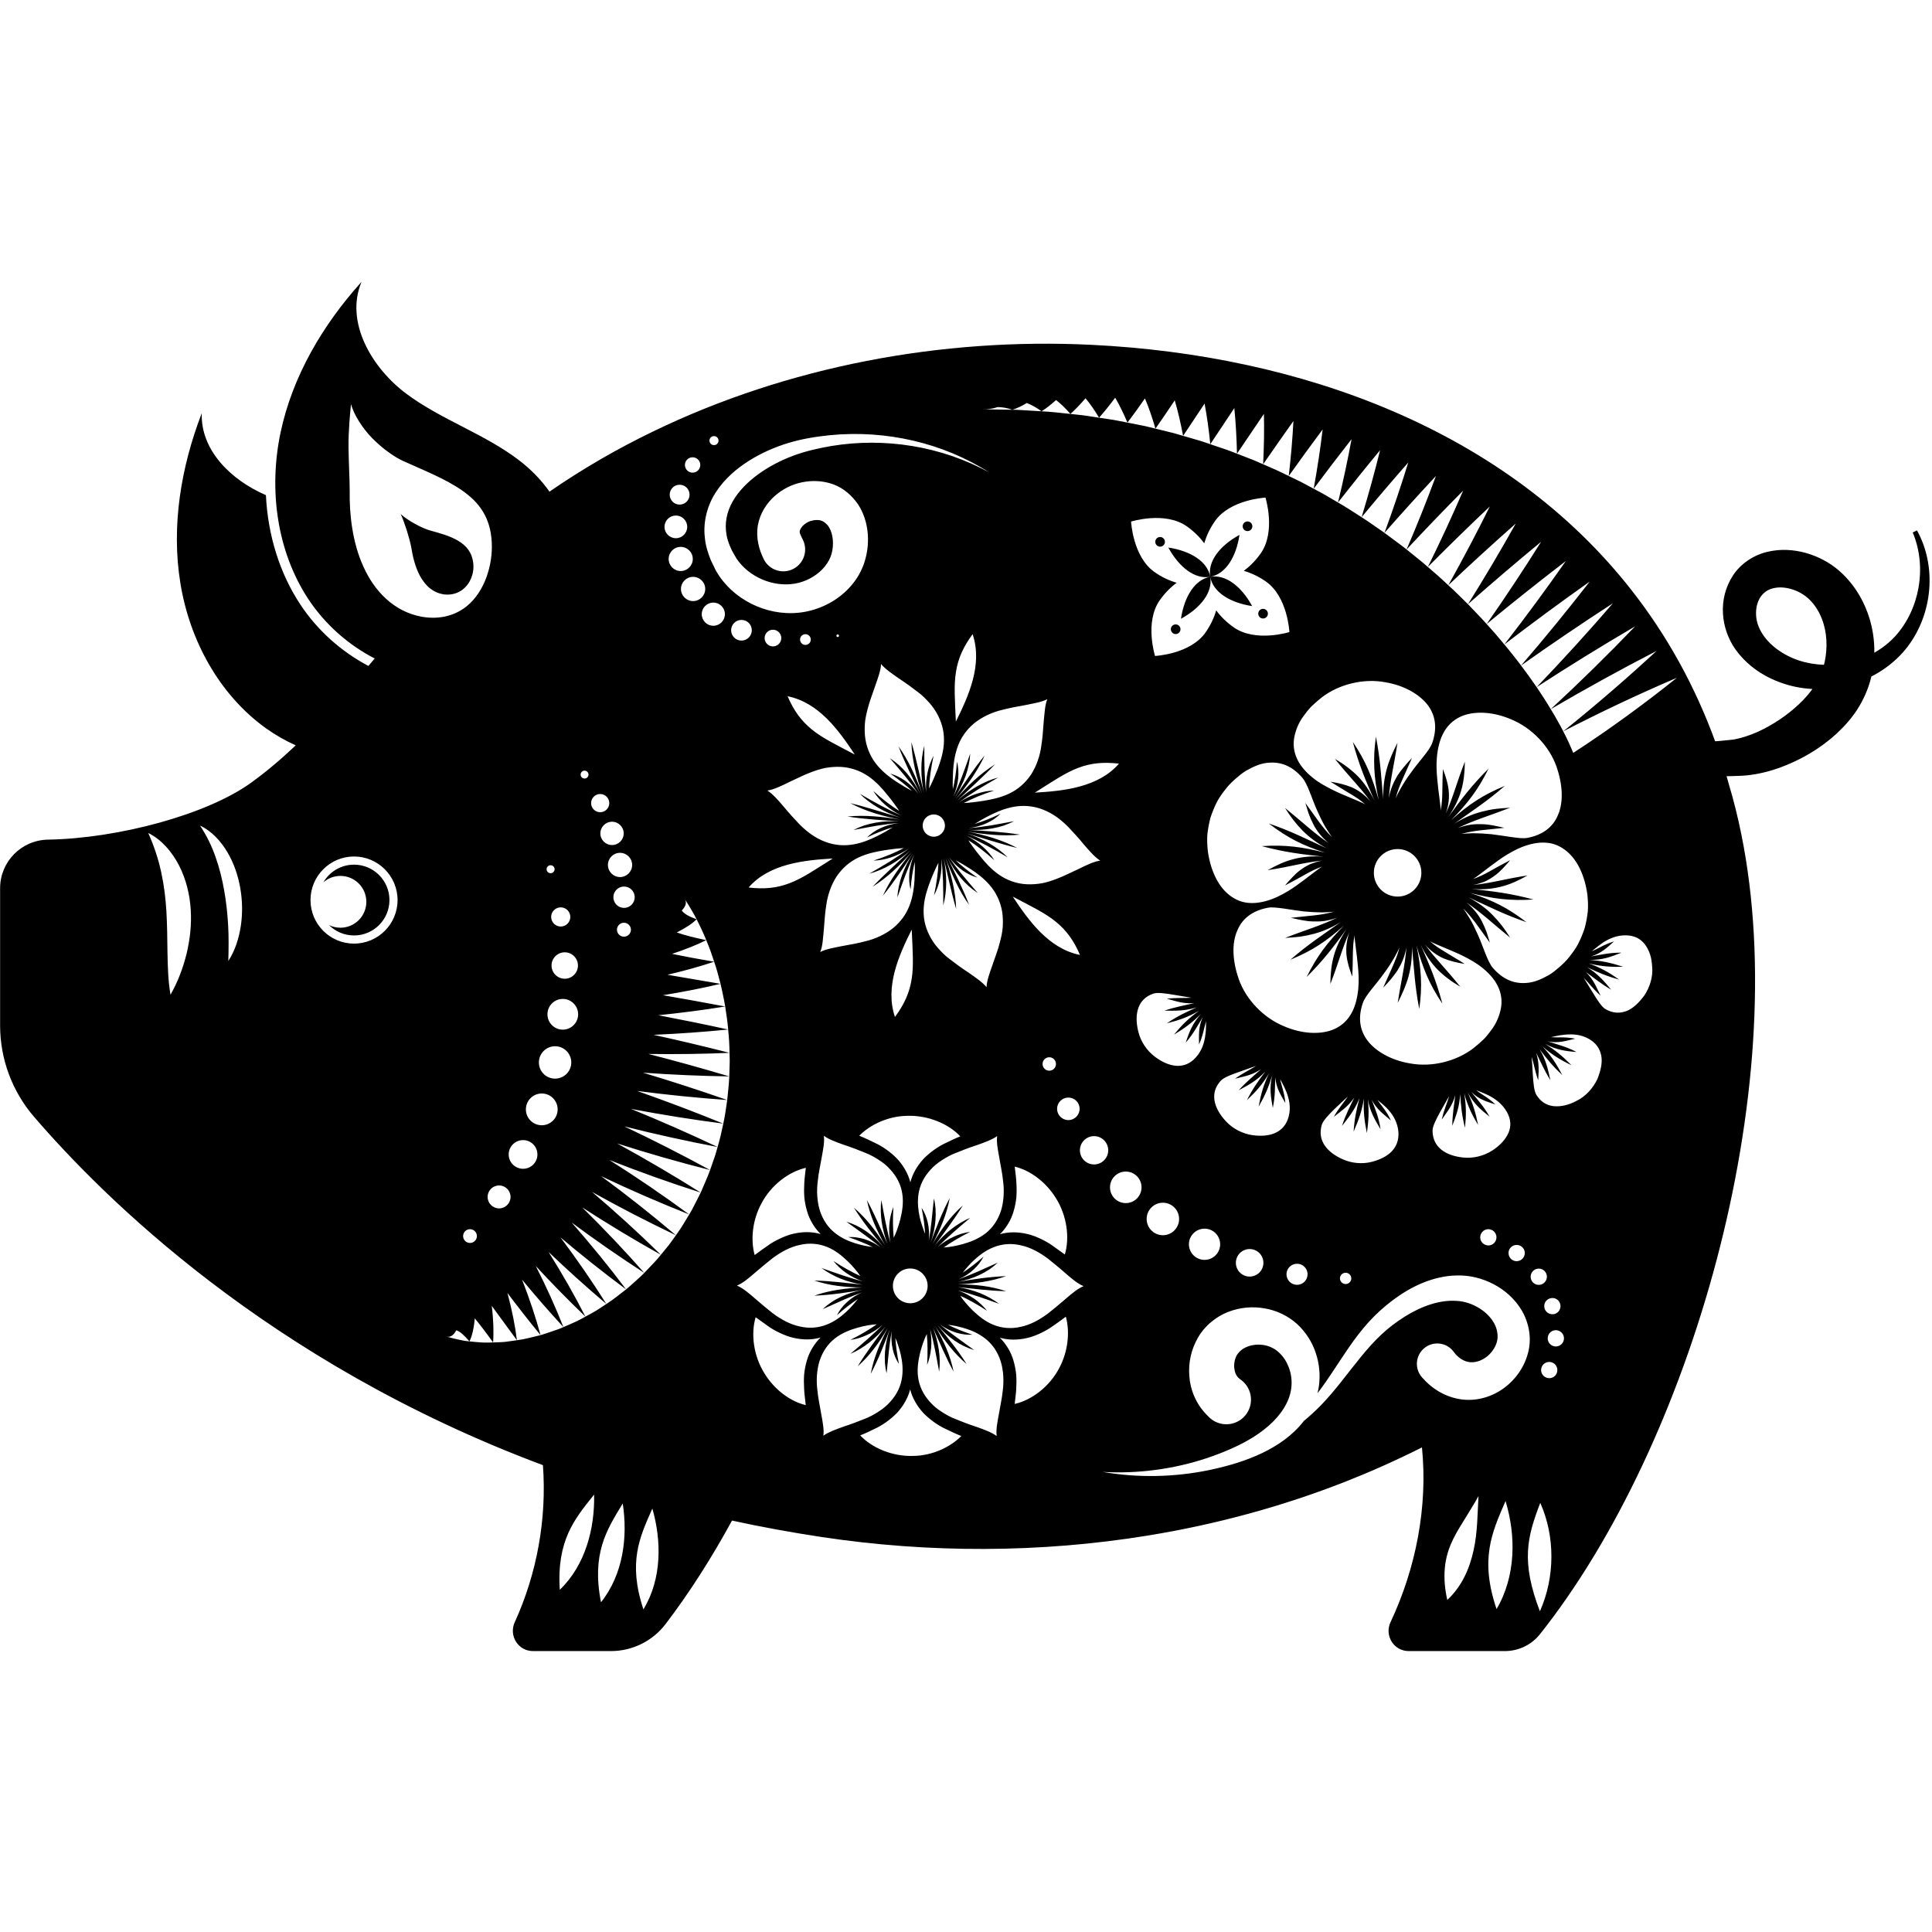 <?xml version="1.0" encoding="UTF-8" standalone="no"?>
<!DOCTYPE svg PUBLIC "-//W3C//DTD SVG 1.1//EN" "http://www.w3.org/Graphics/SVG/1.1/DTD/svg11.dtd">
<svg width="100%" height="100%" viewBox="0 0 300 300" version="1.1" xmlns="http://www.w3.org/2000/svg" xmlns:xlink="http://www.w3.org/1999/xlink" xml:space="preserve" xmlns:serif="http://www.serif.com/" style="fill-rule:evenodd;clip-rule:evenodd;stroke-linejoin:round;stroke-miterlimit:2;">
    <g>
        <g transform="matrix(0.575,0,0,0.575,-1197.75,-819.313)">
            <path d="M2529.63,1632.76C2524.18,1631.56 2535.88,1625.77 2545.88,1625.1C2547.13,1625.04 2548.39,1624.89 2549.64,1624.77C2550.24,1624.69 2550.95,1624.67 2551.47,1624.55C2551.99,1624.42 2552.5,1624.35 2553.02,1624.2C2555.11,1623.63 2557.22,1622.84 2559.24,1621.79C2563.28,1619.74 2567.08,1616.96 2570.09,1613.83C2573.16,1610.6 2574.95,1607.48 2575.8,1603.64C2576.61,1599.86 2576.47,1595.68 2575.06,1592.06C2574.37,1590.25 2573.37,1588.59 2572.08,1587.21C2570.94,1585.96 2569.33,1584.87 2567.59,1584.24C2565.85,1583.59 2563.99,1583.37 2562.44,1583.64C2560.88,1583.9 2559.67,1584.58 2558.76,1585.72C2557.85,1586.83 2557.29,1588.53 2557.26,1590.33C2557.24,1592.15 2557.69,1593.88 2558.7,1595.6C2560.67,1599.03 2564.56,1601.84 2568.84,1603.25C2577.47,1606.09 2588.31,1603.83 2594.84,1596.71C2601.34,1589.58 2603.56,1578.19 2599.58,1568.68L2600.72,1568.12C2606.01,1577.62 2605.12,1590.36 2598.21,1599.51C2591.17,1608.69 2578.53,1612.96 2566.9,1610.14C2561.11,1608.68 2555.5,1605.59 2551.64,1600.17C2547.83,1594.71 2546.83,1586.74 2551.04,1580.29C2553.13,1577.07 2556.68,1574.77 2560.27,1573.93C2563.87,1573.06 2567.42,1573.31 2570.7,1574.21C2573.97,1575.15 2577.06,1576.71 2579.76,1579.07C2582.3,1581.3 2584.38,1584.02 2585.9,1586.98C2588.95,1592.91 2589.93,1599.71 2588.69,1606.23C2588.11,1609.5 2586.87,1612.69 2585.15,1615.61C2583.42,1618.53 2581.26,1620.9 2579.01,1623.02C2574.44,1627.19 2569.22,1630.17 2563.59,1632.24C2560.77,1633.23 2557.81,1633.98 2554.7,1634.29C2553.94,1634.38 2553.13,1634.39 2552.35,1634.43L2550.24,1634.49C2548.87,1634.52 2547.5,1634.54 2546.12,1634.5C2540.62,1634.42 2535.09,1633.92 2529.63,1632.76Z" style="fill-rule:nonzero;"/>
        </g>
        <g transform="matrix(1.259,0,0,1.259,-38.777,-38.777)">
            <path d="M106.158,234.436L96.538,234.436C94.705,234.436 93.526,232.539 94.289,230.871C97.036,224.853 98.247,218.112 97.763,211.508C63.793,198.799 43.407,178.307 34.974,168.513C32.283,165.378 30.812,161.393 30.812,157.262L30.812,140.353C30.812,137.081 33.435,134.416 36.706,134.357C45.408,134.211 56.385,131.258 61.819,127.301C63.747,125.902 65.557,124.358 67.275,122.727C65.992,122.15 64.766,121.451 63.624,120.638C57.83,116.493 54.178,109.743 53.045,102.714C51.902,95.681 53.123,88.41 55.682,81.76C55.531,86.33 59.283,90.005 63.597,91.869C63.835,96.805 65.283,101.48 67.838,105.351C69.957,108.564 72.914,111.179 76.238,112.934L76.431,112.706L77.015,112.014C73.736,110.331 70.868,107.775 68.834,104.697C64.913,98.752 63.935,91.138 65.398,84.169C66.865,77.199 70.617,70.852 75.388,65.564C73.313,70.504 76.644,76.189 80.945,79.384C85.245,82.578 90.51,84.292 94.774,87.532C96.326,88.712 97.586,90.032 98.57,91.438C102.631,88.633 106.913,86.156 111.363,84.009C127.966,75.975 146.922,72.424 165.413,73.329C191.284,74.59 216.592,83.849 232.057,103.628C236.335,109.094 239.858,115.359 242.431,122.484C242.495,122.667 242.564,122.849 242.628,123.032C243.067,124.257 243.46,125.505 243.816,126.771C243.889,127.022 243.962,127.278 244.031,127.534C244.634,129.531 245.141,131.596 245.571,133.712C252.01,165.506 239.278,208.999 220.738,232.347C219.686,233.673 218.083,234.436 216.401,234.436L204.541,234.436C202.718,234.436 201.525,232.539 202.297,230.88C205.446,224.194 206.913,216.599 206.177,209.319C202.919,210.955 199.734,212.363 196.758,213.533C188.912,216.617 180.736,218.825 172.409,220.182C159.083,222.357 145.387,222.371 132.051,220.356C128.281,219.784 124.621,219.113 121.083,218.34C118.542,223.002 115.791,227.298 112.889,231.104C111.29,233.202 108.795,234.436 106.158,234.436ZM220.769,216.16C219.152,220.369 218.366,223.376 220.724,229.528C222.607,225.314 222.611,220.269 220.769,216.16ZM111.258,216.86C110.408,218.765 109.695,220.369 109.389,222.261C109.092,224.144 109.174,226.329 110.156,229.29C112.46,225.515 112.391,220.785 111.258,216.86ZM216.487,215.932C215.596,217.97 214.838,219.711 214.518,221.731C214.202,223.756 214.307,226.082 215.377,229.253C216.579,227.238 217.177,224.944 217.319,222.645C217.461,220.351 217.123,218.043 216.487,215.932ZM107.606,216.233C106.523,218.007 105.605,219.515 105.061,221.347C104.526,223.184 104.325,225.351 104.924,228.417C106.295,226.703 107.136,224.651 107.538,222.54C107.94,220.433 107.917,218.258 107.606,216.233ZM213.151,215.319C212.635,216.265 212.073,217.129 211.575,217.961C211.058,218.797 210.528,219.624 210.071,220.538C209.614,221.457 209.23,222.472 209.052,223.715C208.887,224.976 208.906,226.393 209.303,228.129C211.113,226.443 212.05,224.263 212.543,222.015C213.046,219.775 213.023,217.422 213.151,215.319ZM104.074,215.137C102.767,216.759 101.661,218.144 100.888,219.889C100.121,221.64 99.645,223.76 99.842,226.877C103.032,223.815 104.17,219.222 104.074,215.137ZM191.615,206.051C192.331,205.459 193.019,204.829 193.674,204.164C195.52,202.272 197.028,200.124 198.632,198.173C199.432,197.195 200.255,196.258 201.146,195.422C202.028,194.585 202.997,193.859 204.02,193.21C206.054,191.925 208.325,191.098 210.455,191.245C212.461,191.345 214.481,192.652 215.203,194.252C215.386,194.645 215.473,195.047 215.5,195.44C215.532,195.837 215.473,196.176 215.34,196.546C215.08,197.263 214.513,197.958 213.823,198.369C213.128,198.785 212.393,198.904 211.799,198.753C211.186,198.611 210.546,198.159 210.112,197.551C210.062,197.483 210.007,197.414 209.952,197.35C209.034,196.308 207.448,196.208 206.406,197.122C205.364,198.04 205.263,199.631 206.177,200.668L206.246,200.746C207.448,202.112 209.116,203.136 211.054,203.396C213.019,203.661 214.929,203.017 216.337,201.966C217.758,200.91 218.8,199.411 219.261,197.661C219.49,196.797 219.54,195.824 219.389,194.951C219.248,194.069 218.951,193.223 218.521,192.483C217.657,191.002 216.396,189.91 215.011,189.183C213.627,188.461 212.059,188.064 210.501,188.109C208.988,188.128 207.53,188.503 206.214,189.046C204.893,189.595 203.696,190.326 202.599,191.144C201.511,191.962 200.488,192.876 199.578,193.891C198.669,194.896 197.869,195.965 197.129,197.039C195.814,198.943 194.652,200.875 193.295,202.635C193.37,202.334 193.43,202.025 193.473,201.71C193.651,200.357 193.523,198.972 193.075,197.656C192.645,196.345 191.864,195.102 190.776,194.096C189.661,193.091 188.226,192.405 186.764,192.168C185.297,191.907 183.748,192.035 182.272,192.606C181.536,192.89 180.823,193.315 180.188,193.845C179.543,194.375 178.963,195.051 178.556,195.773C177.715,197.222 177.354,198.858 177.487,200.522C177.592,202.171 178.291,203.931 179.625,205.293L179.895,205.567C180.037,205.709 180.192,205.837 180.361,205.951C181.76,206.883 183.647,206.508 184.579,205.115C185.512,203.721 185.137,201.833 183.738,200.901C183.496,200.736 183.199,200.398 183.09,199.868C182.957,199.356 183.007,198.744 183.199,198.26C183.291,198.004 183.409,197.816 183.583,197.62C183.761,197.419 183.972,197.227 184.246,197.08C184.776,196.783 185.48,196.605 186.179,196.646C186.892,196.669 187.545,196.889 188.126,197.272C188.706,197.688 189.232,198.287 189.57,199.023C190.292,200.503 190.297,202.286 189.469,203.899C188.665,205.521 187.152,206.929 185.411,208.026C183.67,209.118 181.673,209.954 179.644,210.64C175.567,211.992 171.194,212.587 166.811,212.34C171.134,213.089 175.645,213.007 180.032,212.093C182.221,211.622 184.392,211.005 186.499,210C188.368,209.096 190.215,207.867 191.615,206.051ZM143.056,202.167C142.786,203.213 142.224,204.196 141.425,205.064C140.643,205.869 139.619,206.609 138.587,207.071C138.203,207.249 137.568,207.573 136.896,207.834C138.349,209.392 140.89,210.462 143.463,210.366C145.78,210.334 148.001,209.292 149.363,207.911C148.622,207.628 147.919,207.267 147.498,207.071C146.479,206.614 145.455,205.864 144.674,205.064C143.883,204.191 143.321,203.213 143.056,202.167ZM153.717,207.825C153.632,207.094 153.823,206.159 154.001,205.188C154.166,204.187 154.385,203.236 154.463,202.414C154.641,201.166 154.568,199.822 154.221,198.694C153.851,197.533 153.197,196.582 152.329,195.901C151.524,195.271 150.651,194.896 149.865,194.649C149.472,194.53 149.093,194.439 148.723,194.352C148.348,194.27 148.033,194.238 147.708,194.192C148.138,194.412 148.568,194.59 149.075,194.805C149.577,195.006 150.14,195.225 150.715,195.417C150.089,195.458 149.386,195.358 148.723,195.161C148.019,194.928 147.379,194.631 146.721,194.147C147.914,195.166 149.358,196.148 150.953,197.314C150.089,197.048 149.29,196.669 148.54,196.153C147.772,195.623 147.078,194.987 146.443,194.27C147.649,195.723 148.924,197.3 150.016,199.032C148.499,197.761 147.251,196.089 146.164,194.402C146.671,195.284 147.142,196.194 147.53,197.135L147.535,197.146C147.921,198.07 148.225,199.017 148.408,199.969C147.425,198.164 146.657,196.299 145.88,194.576C146.548,196.34 146.858,198.223 146.63,199.978C146.278,198.045 145.967,196.317 145.519,194.741C145.826,196.354 145.656,197.867 145.149,199.132C145.227,197.647 145.218,196.45 145.104,195.339C144.816,195.901 144.537,196.692 144.295,197.592C144.071,198.525 143.883,199.567 144.034,200.673C144.19,201.788 144.678,202.811 145.492,203.702C145.693,203.926 145.912,204.146 146.15,204.351C146.383,204.543 146.634,204.726 146.9,204.9C147.42,205.238 148.01,205.581 148.586,205.796C149.335,206.106 150.327,206.49 151.273,206.796C152.224,207.135 153.16,207.482 153.718,207.911L153.718,207.829L153.717,207.825ZM138.593,197.145C137.992,197.927 137.332,198.66 136.58,199.315C137.65,197.565 138.893,195.961 140.008,194.416C139.396,195.156 138.719,195.842 138.006,196.39C137.293,196.948 136.489,197.446 135.685,197.771C137.156,196.537 138.559,195.33 139.67,194.201C139.062,194.709 138.372,195.166 137.714,195.458C137.376,195.609 137.033,195.737 136.685,195.847C136.343,195.947 136.018,196.007 135.68,196.057C136.334,195.728 136.914,195.417 137.458,195.092C138.011,194.763 138.5,194.439 138.943,194.133C138.294,194.165 137.485,194.297 136.571,194.553C135.68,194.805 134.661,195.184 133.779,195.869C132.906,196.55 132.262,197.492 131.878,198.657C131.53,199.777 131.448,201.125 131.627,202.373C131.7,203.209 131.919,204.187 132.088,205.201C132.266,206.198 132.458,207.148 132.349,207.87C132.371,207.857 132.394,207.838 132.417,207.829L132.42,207.827C132.997,207.417 133.918,207.084 134.853,206.751C135.781,206.449 136.749,206.079 137.49,205.777C138.066,205.558 138.655,205.229 139.181,204.886C139.706,204.548 140.182,204.155 140.593,203.693C141.411,202.798 141.9,201.788 142.055,200.673C142.202,199.653 142.083,198.739 141.905,197.908C141.813,197.496 141.708,197.117 141.589,196.779C141.475,196.427 141.356,196.089 141.228,195.81C141.26,196.262 141.306,196.765 141.379,197.314C141.452,197.853 141.553,198.406 141.671,199.023C140.958,197.99 140.62,196.482 140.78,194.946C140.506,196.441 140.341,198.269 140.15,200.174C139.935,199.343 139.884,198.41 139.953,197.505C140.022,196.614 140.236,195.673 140.543,194.754C139.88,196.537 139.153,198.433 138.194,200.234C138.559,198.255 139.359,196.39 140.287,194.599C139.766,195.486 139.222,196.331 138.6,197.135L138.593,197.145ZM132.006,195.764C130.932,196.075 129.826,196.066 128.679,195.805C128.098,195.682 127.573,195.467 127.034,195.22C126.499,194.974 125.969,194.681 125.516,194.348C125.164,194.105 124.607,193.708 123.999,193.264C123.387,195.303 123.725,198.04 125.11,200.229C126.334,202.208 128.272,203.648 130.178,204.1C130.091,203.287 129.986,202.564 129.977,202.076C129.94,201.504 129.936,200.915 129.977,200.339C130.031,199.758 130.15,199.164 130.31,198.616C130.616,197.528 131.243,196.514 132.006,195.764ZM154.116,195.787C154.879,196.537 155.5,197.556 155.807,198.643C155.962,199.192 156.085,199.79 156.136,200.371C156.177,200.951 156.172,201.541 156.136,202.117C156.122,202.564 156.026,203.209 155.948,203.954C158.027,203.492 160.23,201.842 161.432,199.548C162.538,197.492 162.771,195.07 162.259,193.196C161.61,193.685 160.98,194.124 160.596,194.389C160.148,194.718 159.609,195.006 159.083,195.257C158.544,195.499 158.018,195.709 157.438,195.833C156.296,196.089 155.19,196.098 154.116,195.787ZM221.524,200.714C221.007,200.522 220.738,199.941 220.939,199.425C221.131,198.904 221.711,198.643 222.227,198.84C222.748,199.032 223.004,199.608 222.812,200.133L222.812,200.129C222.666,200.535 222.278,200.778 221.88,200.778C221.761,200.778 221.638,200.755 221.524,200.714ZM222.693,196.866C223.219,196.866 223.662,196.454 223.694,195.911C223.717,195.362 223.292,194.891 222.739,194.859C222.182,194.832 221.715,195.262 221.688,195.815C221.656,196.363 222.086,196.838 222.643,196.866L222.693,196.866ZM89.354,193.397C89.253,194.622 89.025,195.591 88.7,196.24C89.175,196.29 89.664,196.34 90.153,196.368C90.647,196.404 91.127,196.386 91.616,196.372C90.725,195.129 89.989,194.156 89.354,193.397ZM91.451,191.861C91.561,192.748 91.62,193.543 91.648,194.297C91.671,195.047 91.662,195.737 91.616,196.372C92.1,196.349 92.603,196.349 93.092,196.299C93.576,196.244 94.061,196.166 94.554,196.098L91.451,191.861ZM87.078,194.873C86.744,195.495 86.328,195.778 85.867,195.645C86.328,195.778 86.794,195.897 87.265,196.002L87.983,196.148C88.225,196.203 88.458,196.212 88.7,196.24C88.07,195.504 87.535,195.006 87.078,194.873ZM93.384,190.267C93.956,192.396 94.344,194.366 94.554,196.098C95.048,196.038 95.537,195.947 96.017,195.824C96.497,195.714 96.981,195.595 97.47,195.472C95.93,193.594 94.573,191.848 93.384,190.267ZM95.19,188.626C96.126,191.025 96.89,193.328 97.47,195.472C97.945,195.33 98.411,195.166 98.887,195.006C99.357,194.846 99.842,194.686 100.29,194.48C98.425,192.46 96.711,190.472 95.19,188.626ZM164.366,189.394C163.694,189.106 162.94,188.475 162.205,187.831C161.478,187.182 160.66,186.528 160.052,186.039C159.019,185.267 157.886,184.636 156.688,184.389C155.532,184.115 154.362,184.216 153.334,184.632C152.374,185.016 151.648,185.573 151.026,186.135C150.386,186.711 149.939,187.259 149.536,187.771C150.322,187.255 151.163,186.611 152.109,185.783C151.808,186.355 151.428,186.889 150.88,187.378C150.382,187.854 149.719,188.274 149.006,188.594C149.724,188.333 150.51,188.014 151.328,187.662C152.164,187.287 153.005,186.908 153.855,186.528C153.535,186.83 153.197,187.109 152.836,187.355C152.461,187.607 152.055,187.831 151.643,188.027C150.811,188.425 149.943,188.699 148.974,188.896C150.862,188.576 152.845,188.265 154.897,188.192C152.987,188.868 150.962,189.11 148.951,189.206C149.971,189.211 150.994,189.261 152.013,189.394L152.025,189.395C152.994,189.528 153.955,189.738 154.888,190.052C152.836,190.006 150.83,189.736 148.947,189.544C149.884,189.7 150.798,189.947 151.671,190.289C152.502,190.628 153.293,191.066 154.024,191.606C152.178,190.943 150.473,190.344 148.929,189.947C149.692,190.221 150.368,190.577 151.008,191.011C151.588,191.432 152.128,191.935 152.539,192.465C151.319,191.665 150.213,191.057 149.239,190.614C149.408,190.879 149.61,191.162 149.893,191.478C150.149,191.784 150.437,192.104 150.784,192.437C151.483,193.095 152.269,193.767 153.316,194.192C154.34,194.613 155.514,194.718 156.67,194.448C157.868,194.206 159.001,193.58 160.038,192.812C160.664,192.318 161.492,191.647 162.241,190.989C162.995,190.335 163.758,189.7 164.435,189.435C164.412,189.421 164.389,189.407 164.366,189.394ZM134.106,189.392C133.136,189.264 132.18,189.054 131.247,188.736C133.295,188.786 135.301,189.051 137.188,189.247C136.251,189.087 135.337,188.845 134.464,188.498C133.633,188.16 132.838,187.721 132.111,187.186C133.957,187.844 135.662,188.443 137.202,188.841C136.439,188.566 135.767,188.215 135.127,187.776C134.542,187.355 134.007,186.857 133.592,186.327C134.812,187.122 135.922,187.73 136.896,188.178C136.727,187.908 136.521,187.625 136.238,187.31C135.986,187.008 135.698,186.684 135.346,186.355C134.652,185.692 133.866,185.025 132.815,184.595C131.791,184.175 130.616,184.07 129.465,184.339C128.267,184.586 127.13,185.208 126.092,185.975C125.471,186.473 124.639,187.141 123.889,187.799C123.14,188.452 122.372,189.087 121.696,189.357C121.719,189.366 121.746,189.385 121.769,189.394L121.773,189.395C122.444,189.689 123.192,190.318 123.926,190.957C124.657,191.606 125.471,192.264 126.083,192.753C127.116,193.525 128.249,194.151 129.447,194.402C130.603,194.672 131.768,194.576 132.801,194.156C133.761,193.772 134.487,193.214 135.109,192.652C135.744,192.081 136.192,191.528 136.599,191.021C135.808,191.532 134.972,192.181 134.026,193.009C134.323,192.433 134.707,191.898 135.251,191.414C135.753,190.934 136.416,190.518 137.124,190.198C136.407,190.454 135.621,190.774 134.807,191.13C133.971,191.505 133.125,191.88 132.275,192.264C132.595,191.957 132.938,191.683 133.299,191.436C133.674,191.181 134.076,190.957 134.492,190.76C135.324,190.367 136.192,190.088 137.161,189.892C135.273,190.212 133.285,190.522 131.233,190.6C133.144,189.919 135.168,189.682 137.184,189.586C136.16,189.581 135.136,189.526 134.117,189.394L134.106,189.392ZM96.876,186.94C98.197,189.526 99.335,192.053 100.29,194.48C100.751,194.288 101.208,194.083 101.67,193.872C102.136,193.68 102.561,193.424 103.004,193.187C100.783,191.053 98.754,188.982 96.876,186.94ZM98.453,185.208C99.307,186.565 100.107,187.899 100.866,189.229C101.624,190.564 102.337,191.884 103.004,193.187C103.448,192.949 103.895,192.712 104.325,192.451C104.746,192.177 105.171,191.912 105.586,191.628C103.036,189.467 100.655,187.314 98.453,185.208ZM221.295,192.159C221.144,191.624 221.464,191.066 221.999,190.929C222.534,190.778 223.086,191.089 223.228,191.624C223.374,192.159 223.064,192.712 222.534,192.862C222.442,192.881 222.355,192.899 222.264,192.89C221.821,192.89 221.418,192.602 221.295,192.159ZM99.924,183.411C101.994,186.172 103.882,188.914 105.586,191.628C106.011,191.35 106.427,191.066 106.82,190.756L108.018,189.828C105.157,187.698 102.456,185.555 99.924,183.411ZM145.209,189.394C145.209,190.577 144.249,191.537 143.065,191.537C141.882,191.537 140.926,190.577 140.926,189.394C140.926,188.21 141.882,187.25 143.065,187.25C144.249,187.25 145.209,188.21 145.209,189.394ZM101.304,181.579C103.694,184.298 105.952,187.072 108.018,189.828C108.411,189.512 108.776,189.165 109.156,188.832C109.526,188.489 109.914,188.16 110.262,187.794C107.149,185.779 104.138,183.686 101.304,181.579ZM219.755,188.832C219.444,188.37 219.563,187.748 220.02,187.438C220.482,187.127 221.103,187.246 221.414,187.703C221.725,188.164 221.606,188.786 221.144,189.097C220.971,189.215 220.774,189.27 220.582,189.27C220.267,189.27 219.947,189.119 219.755,188.832ZM190.772,189.266C190.054,189.266 189.469,188.681 189.469,187.963C189.469,187.246 190.054,186.665 190.772,186.665C191.489,186.665 192.07,187.246 192.07,187.963C192.07,188.681 191.489,189.266 190.772,189.266ZM196.763,189.17C196.379,189.17 196.064,188.854 196.064,188.471C196.064,188.087 196.379,187.776 196.763,187.776C197.147,187.776 197.462,188.087 197.462,188.471C197.462,188.854 197.147,189.17 196.763,189.17ZM184.927,188.247C183.985,188.247 183.227,187.488 183.227,186.551C183.227,185.614 183.985,184.851 184.927,184.851C185.864,184.851 186.622,185.614 186.622,186.551C186.622,187.488 185.864,188.247 184.927,188.247ZM102.602,179.71C105.289,182.351 107.849,185.052 110.262,187.794L111.308,186.697C111.665,186.336 111.994,185.952 112.309,185.559C108.959,183.686 105.723,181.734 102.602,179.71ZM217.237,186.135C216.807,185.792 216.725,185.157 217.063,184.728C217.415,184.289 218.041,184.216 218.48,184.559C218.919,184.897 218.992,185.527 218.644,185.966C218.448,186.217 218.155,186.35 217.858,186.35C217.644,186.35 217.42,186.277 217.237,186.135ZM179.365,186.186C178.3,186.186 177.436,185.326 177.436,184.262C177.436,183.201 178.3,182.338 179.365,182.338C180.425,182.338 181.289,183.201 181.289,184.262C181.289,185.326 180.425,186.186 179.365,186.186ZM132.019,183.005C131.252,182.251 130.63,181.236 130.329,180.144C130.169,179.596 130.045,179.001 130,178.416C129.958,177.841 129.963,177.251 130,176.671C130.013,176.227 130.105,175.578 130.187,174.834C128.107,175.3 125.905,176.949 124.703,179.244C123.592,181.296 123.359,183.718 123.876,185.591C124.525,185.102 125.155,184.664 125.539,184.399C125.987,184.07 126.522,183.782 127.052,183.535C127.591,183.288 128.117,183.078 128.697,182.954C129.84,182.699 130.945,182.694 132.019,183.005ZM103.818,177.804C106.765,180.313 109.603,182.904 112.309,185.559L113.273,184.385C113.579,183.983 113.867,183.567 114.164,183.151C110.609,181.456 107.163,179.678 103.818,177.804ZM154.125,183.023C155.203,182.712 156.305,182.726 157.452,182.982C158.037,183.105 158.558,183.32 159.101,183.567C159.632,183.818 160.166,184.111 160.619,184.44C160.971,184.687 161.528,185.08 162.131,185.523C162.744,183.489 162.406,180.747 161.025,178.563C159.801,176.584 157.863,175.144 155.953,174.687C156.044,175.501 156.145,176.223 156.158,176.712C156.195,177.288 156.195,177.873 156.154,178.448C156.104,179.033 155.98,179.623 155.82,180.171C155.519,181.259 154.892,182.274 154.125,183.023ZM147.537,181.643C148.139,180.865 148.804,180.132 149.55,179.477C148.481,181.222 147.242,182.827 146.127,184.376C146.735,183.631 147.416,182.95 148.124,182.397C148.842,181.839 149.646,181.341 150.446,181.021C148.979,182.251 147.576,183.457 146.461,184.591C147.069,184.079 147.763,183.622 148.421,183.334C148.755,183.178 149.102,183.05 149.45,182.941C149.788,182.845 150.117,182.781 150.455,182.735C149.801,183.064 149.221,183.375 148.677,183.699C148.124,184.028 147.631,184.348 147.192,184.659C147.836,184.627 148.645,184.49 149.564,184.234C150.455,183.987 151.474,183.603 152.356,182.918C153.224,182.242 153.873,181.296 154.257,180.135C154.6,179.011 154.687,177.667 154.509,176.419C154.435,175.578 154.216,174.605 154.047,173.586C153.869,172.594 153.677,171.644 153.787,170.922C153.764,170.931 153.736,170.949 153.718,170.963L153.715,170.965C153.139,171.375 152.217,171.708 151.278,172.037C150.35,172.338 149.386,172.708 148.645,173.015C148.065,173.229 147.48,173.563 146.954,173.906C146.429,174.244 145.949,174.632 145.542,175.094C144.724,175.99 144.235,177 144.075,178.115C143.934,179.139 144.052,180.048 144.226,180.884C144.317,181.296 144.427,181.675 144.546,182.009C144.66,182.36 144.774,182.703 144.902,182.977C144.875,182.525 144.825,182.022 144.756,181.474C144.683,180.939 144.582,180.382 144.464,179.765C145.172,180.797 145.515,182.306 145.35,183.841C145.624,182.351 145.789,180.519 145.981,178.618C146.196,179.445 146.246,180.382 146.177,181.282C146.113,182.178 145.899,183.114 145.588,184.033C146.255,182.251 146.982,180.359 147.937,178.554C147.576,180.537 146.772,182.402 145.848,184.193C146.365,183.302 146.913,182.456 147.53,181.652L147.537,181.643ZM138.596,181.641C138.214,180.721 137.91,179.775 137.723,178.823C138.71,180.624 139.473,182.488 140.255,184.216C139.587,182.447 139.277,180.564 139.501,178.809C139.853,180.747 140.168,182.475 140.616,184.047C140.31,182.438 140.479,180.921 140.986,179.655C140.908,181.14 140.913,182.338 141.027,183.448C141.32,182.886 141.598,182.095 141.836,181.195C142.064,180.267 142.252,179.225 142.096,178.115C141.946,177 141.457,175.981 140.643,175.085C140.442,174.861 140.218,174.646 139.985,174.436C139.747,174.244 139.501,174.061 139.236,173.888C138.715,173.554 138.125,173.211 137.545,172.992C136.8,172.681 135.808,172.302 134.862,171.991C133.912,171.653 132.975,171.31 132.413,170.88C132.417,170.903 132.417,170.935 132.417,170.963L132.418,170.967C132.503,171.693 132.312,172.633 132.134,173.604C131.965,174.6 131.745,175.551 131.672,176.374C131.494,177.626 131.567,178.965 131.914,180.094C132.285,181.254 132.933,182.205 133.802,182.886C134.611,183.521 135.484,183.891 136.27,184.138C136.663,184.262 137.037,184.353 137.412,184.435C137.787,184.522 138.098,184.549 138.427,184.595C137.997,184.376 137.568,184.198 137.056,183.987C136.557,183.782 135.991,183.562 135.42,183.375C136.046,183.334 136.745,183.43 137.412,183.626C138.111,183.859 138.756,184.156 139.414,184.641C138.221,183.622 136.777,182.639 135.182,181.474C136.046,181.743 136.841,182.118 137.595,182.635C138.363,183.165 139.057,183.8 139.693,184.517C138.486,183.069 137.211,181.492 136.119,179.755C137.631,181.026 138.884,182.699 139.971,184.389C139.459,183.503 138.993,182.593 138.6,181.652L138.596,181.641ZM214.029,184.348C213.508,184.166 213.233,183.585 213.421,183.069C213.604,182.548 214.184,182.274 214.7,182.461C215.221,182.644 215.496,183.224 215.308,183.741C215.162,184.156 214.774,184.408 214.362,184.408C214.248,184.408 214.138,184.385 214.029,184.348ZM88.769,184.102C88.298,184.102 87.919,183.718 87.919,183.252C87.919,182.785 88.298,182.402 88.769,182.402C89.235,182.402 89.619,182.785 89.619,183.252C89.619,183.718 89.235,184.102 88.769,184.102ZM104.933,175.857C108.132,178.206 111.189,180.628 114.164,183.151C114.452,182.735 114.758,182.328 115.014,181.89L115.805,180.587C112.094,179.116 108.466,177.534 104.933,175.857ZM174.224,183.146C173.118,183.146 172.222,182.246 172.222,181.14C172.222,180.034 173.118,179.139 174.224,179.139C175.33,179.139 176.225,180.034 176.225,181.14C176.225,182.246 175.33,183.146 174.224,183.146ZM105.957,173.869C109.32,175.994 112.624,178.247 115.805,180.587C116.075,180.158 116.303,179.701 116.536,179.248L117.226,177.886C113.41,176.671 109.645,175.327 105.957,173.869ZM92.356,179.838C91.575,179.838 90.94,179.203 90.94,178.421C90.94,177.64 91.575,177.009 92.356,177.009C93.138,177.009 93.768,177.64 93.768,178.421C93.768,179.203 93.138,179.838 92.356,179.838ZM169.649,179.184C168.571,179.184 167.702,178.316 167.702,177.242C167.702,176.168 168.571,175.295 169.649,175.295C170.723,175.295 171.591,176.168 171.591,177.242C171.591,178.316 170.723,179.184 169.649,179.184ZM106.912,171.826C110.389,173.732 113.835,175.752 117.226,177.886L117.82,176.502C118.017,176.04 118.218,175.583 118.378,175.108C114.544,174.139 110.705,173.042 106.912,171.826ZM143.079,176.62C143.349,175.578 143.911,174.591 144.706,173.723C145.492,172.923 146.516,172.183 147.548,171.721C147.932,171.543 148.563,171.214 149.239,170.954C147.782,169.395 145.241,168.33 142.672,168.422C140.355,168.454 138.134,169.496 136.772,170.876C137.508,171.164 138.212,171.52 138.632,171.721C139.656,172.178 140.68,172.923 141.457,173.723C142.252,174.596 142.809,175.574 143.079,176.62ZM107.803,169.724C111.345,171.401 114.873,173.197 118.378,175.108L118.871,173.696C119.045,173.225 119.164,172.745 119.306,172.265C115.467,171.534 111.646,170.698 107.803,169.724ZM95.313,174.952C94.335,174.952 93.54,174.162 93.54,173.184C93.54,172.206 94.335,171.415 95.313,171.415C96.291,171.415 97.082,172.206 97.082,173.184C97.082,174.162 96.291,174.952 95.313,174.952ZM165.737,174.418C164.773,174.418 163.991,173.636 163.991,172.672C163.991,171.708 164.773,170.926 165.737,170.926C166.701,170.926 167.483,171.708 167.483,172.672C167.483,173.636 166.701,174.418 165.737,174.418ZM202.348,168.998C201.479,168.239 200.629,167.668 199.98,166.448C200.433,167.654 200.849,168.577 201.073,170.081C200.332,168.851 199.766,167.878 199.505,166.365C199.656,167.855 199.61,168.966 199.386,170.547C199.071,169.007 198.938,167.869 199.016,166.292C198.765,167.851 198.376,168.934 197.746,170.373C197.855,168.774 198.093,167.691 198.472,166.242C197.896,167.668 197.197,168.536 196.32,169.665C196.786,168.216 197.27,167.357 197.828,166.173C197.037,167.32 196.201,167.828 195.301,168.554C195.945,167.403 196.484,166.877 197.037,166.041C196.781,166.278 196.078,166.914 195.374,167.599C194.67,168.294 193.962,169.025 193.815,169.555C193.262,171.488 194.473,172.928 196.439,173.796C197.522,174.271 198.797,174.395 199.939,174.107C201.996,173.595 203.403,172.434 203.275,170.433C203.106,168.065 200.999,166.781 200.675,166.443C201.223,167.252 201.804,167.8 202.348,168.998ZM215.24,167.019C214.193,166.671 213.243,166.434 212.274,165.483C213.064,166.48 213.759,167.197 214.518,168.518C213.389,167.64 212.553,166.909 211.835,165.552C212.447,166.914 212.786,167.974 213.101,169.541C212.288,168.198 211.812,167.156 211.383,165.639C211.652,167.192 211.643,168.335 211.483,169.902C211.095,168.349 210.99,167.243 210.889,165.748C210.811,167.279 210.423,168.317 209.916,169.656C209.938,168.138 210.14,167.16 210.29,165.876C209.916,167.202 209.276,167.928 208.622,168.883C208.91,167.59 209.267,166.937 209.532,165.981C209.358,166.288 208.892,167.115 208.421,167.947C207.95,168.81 207.471,169.715 207.484,170.264C207.503,172.27 209.043,173.325 211.25,173.563C212.47,173.696 213.805,173.38 214.856,172.695C215.802,172.092 216.519,171.301 216.858,170.497C217.196,169.688 217.15,168.851 216.666,167.969C216.085,166.923 215.189,166.315 214.449,165.927C213.713,165.556 213.064,165.355 212.863,165.259C213.617,165.849 214.294,166.132 215.24,167.019ZM108.626,167.567C112.19,169.02 115.741,170.579 119.306,172.265C119.434,171.79 119.584,171.315 119.69,170.83L120.009,169.382C116.239,168.893 112.437,168.289 108.626,167.567ZM189.328,166.841C188.775,165.844 188.199,165.035 188.085,163.674C188.03,164.962 188.094,165.945 187.783,167.444C187.513,166.036 187.358,164.93 187.701,163.44C187.271,164.866 186.832,165.89 186.042,167.279C186.307,165.739 186.631,164.629 187.303,163.207C186.49,164.551 185.731,165.415 184.584,166.493C185.311,165.063 185.955,164.167 186.855,162.965C185.8,164.076 184.84,164.597 183.569,165.273C184.584,164.158 185.388,163.536 186.334,162.668C185.187,163.436 184.246,163.55 183.126,163.843C184.2,163.066 184.895,162.801 185.708,162.266C185.379,162.385 184.493,162.696 183.606,163.011C182.697,163.331 181.723,163.687 181.358,164.099C180.005,165.566 180.453,167.426 181.993,169.089C182.847,170.017 184.063,170.634 185.288,170.807C187.504,171.118 189.255,170.433 189.744,168.49C190.045,167.33 189.776,166.306 189.469,165.492C189.149,164.697 188.784,164.103 188.688,163.897C188.88,164.843 189.218,165.534 189.328,166.841ZM97.621,169.583C96.538,169.583 95.66,168.705 95.66,167.627C95.66,166.544 96.538,165.666 97.621,165.666C98.704,165.666 99.577,166.544 99.577,167.627C99.577,168.705 98.704,169.583 97.621,169.583ZM109.384,165.355C112.898,166.589 116.454,167.928 120.009,169.382C120.229,168.417 120.343,167.439 120.494,166.47C116.842,166.214 113.136,165.84 109.384,165.355ZM162.566,168.947C161.798,168.947 161.176,168.326 161.176,167.558C161.176,166.79 161.798,166.169 162.566,166.169C163.333,166.169 163.955,166.79 163.955,167.558C163.955,168.326 163.333,168.947 162.566,168.947ZM225.088,158.907C223.955,159.154 223.05,159.51 221.706,159.241C222.94,159.656 223.882,159.839 225.239,160.548C223.831,160.438 222.721,160.283 221.368,159.538C222.629,160.342 223.498,161.041 224.617,162.179C223.192,161.494 222.227,160.89 221.039,159.858C222.113,161.005 222.753,161.987 223.47,163.376C222.291,162.284 221.606,161.425 220.701,160.232C221.473,161.548 221.702,162.6 222.017,164.021C221.208,162.723 220.843,161.795 220.262,160.648C220.673,161.941 220.573,162.924 220.514,164.044C220.075,162.81 220.02,162.088 219.7,161.133C219.718,161.306 219.741,161.626 219.773,162.019C219.796,162.417 219.824,162.887 219.851,163.354C219.915,164.318 219.997,165.364 220.285,165.826C220.82,166.685 221.528,167.128 222.392,167.224C223.251,167.325 224.279,167.101 225.257,166.566C226.4,166.018 227.291,164.981 227.821,163.87C228.232,162.824 228.456,161.855 228.292,161C228.127,160.136 227.647,159.442 226.775,158.939C225.728,158.34 224.686,158.336 223.822,158.409C222.949,158.482 222.305,158.692 222.081,158.724C223.023,158.784 223.79,158.66 225.088,158.907ZM110.097,163.098C113.493,164.117 116.97,165.241 120.494,166.47C120.549,165.986 120.594,165.502 120.64,165.013C120.681,164.528 120.732,164.044 120.745,163.559C117.299,163.509 113.721,163.358 110.097,163.098ZM99.262,163.833C98.155,163.833 97.264,162.942 97.264,161.836C97.264,160.735 98.155,159.839 99.262,159.839C100.363,159.839 101.259,160.735 101.259,161.836C101.259,162.942 100.363,163.833 99.262,163.833ZM110.769,160.79C113.995,161.617 117.327,162.536 120.745,163.559L120.791,162.101C120.814,161.622 120.786,161.137 120.777,160.653C117.555,160.79 114.228,160.84 110.769,160.79ZM160.212,162.855C159.755,162.855 159.385,162.485 159.385,162.024C159.385,161.567 159.755,161.197 160.212,161.197C160.669,161.197 161.039,161.567 161.039,162.024C161.039,162.485 160.669,162.855 160.212,162.855ZM178.684,159.615C178.68,158.482 178.579,157.499 179.141,156.256C178.474,157.344 178.026,158.249 177.043,159.396C177.482,158.043 177.903,156.992 178.917,155.868C177.852,156.901 176.966,157.582 175.599,158.409C176.586,157.189 177.414,156.38 178.689,155.466C177.322,156.243 176.244,156.627 174.708,157.01C176.038,156.119 177.039,155.649 178.414,155.041C176.943,155.493 175.855,155.47 174.416,155.447C175.846,154.968 176.847,154.817 178.099,154.52C176.719,154.629 175.842,154.273 174.717,153.98C176.038,153.821 176.769,153.93 177.747,153.857C177.4,153.802 176.472,153.642 175.54,153.487C174.589,153.327 173.566,153.172 173.049,153.35C171.153,153.985 170.65,155.831 171.189,158.02C171.477,159.231 172.231,160.374 173.223,161.119C175.019,162.476 176.897,162.737 178.245,161.265C179.063,160.388 179.342,159.35 179.456,158.509C179.589,157.646 179.525,156.974 179.557,156.745C179.274,157.646 179.21,158.427 178.684,159.615ZM211.451,149.685C210.528,149.548 209.664,149.333 208.869,149.013C208.472,148.848 208.06,148.602 207.676,148.327C207.283,148.044 206.913,147.72 206.534,147.253C207.196,148.209 207.836,148.912 208.554,149.735C209.267,150.548 210.039,151.417 210.903,152.495C209.797,151.855 208.864,151.147 208.092,150.37C207.297,149.548 206.625,148.583 206.022,147.336C207.114,149.835 207.937,151.732 208.695,154.588C207.091,152.203 206.292,150.224 205.506,147.423C205.807,148.848 205.985,150.078 206.045,151.321C206.077,151.942 206.077,152.568 206.045,153.222C206.013,153.862 205.949,154.524 205.844,155.242C205.282,152.335 205.208,150.274 204.943,147.56C204.976,148.926 204.825,150.073 204.532,151.193C204.231,152.29 203.787,153.3 203.189,154.488C203.618,151.686 204.075,149.982 204.258,147.651C204.048,148.844 203.655,149.671 203.166,150.48C202.919,150.85 202.649,151.197 202.357,151.554C202.06,151.915 201.74,152.267 201.397,152.609C201.84,151.618 202.22,150.763 202.594,149.927C202.919,149.168 203.193,148.515 203.408,147.651C203.349,147.779 203.262,147.962 203.157,148.186C203.051,148.396 202.914,148.647 202.75,148.931C202.43,149.497 201.991,150.197 201.498,150.845C200.52,152.235 199.231,153.514 198.893,154.483C198.289,156.234 198.449,157.815 199.482,159.167C200.497,160.475 202.375,161.576 204.733,161.96C207.356,162.449 210.396,161.718 212.516,160.086C212.991,159.716 213.425,159.337 213.818,158.953C214.202,158.551 214.531,158.126 214.824,157.714C215.413,156.905 215.752,156.01 215.907,155.196C216.071,154.392 215.989,153.583 215.711,152.838C215.436,152.093 214.956,151.412 214.294,150.759C213.508,149.986 212.658,149.447 211.872,149.027C211.067,148.592 210.3,148.25 209.664,147.989C208.348,147.423 207.471,147.093 207.164,146.888C207.768,147.436 208.348,147.788 209.02,148.199C209.386,148.419 209.751,148.643 210.126,148.871C210.519,149.1 210.953,149.369 211.451,149.685ZM111.404,158.432C114.407,159.085 117.537,159.826 120.777,160.653C120.768,159.688 120.704,158.729 120.608,157.774C117.683,158.071 114.603,158.29 111.404,158.432ZM197.581,151.243C196.918,149.502 196.494,147.916 197.225,145.773C196.32,147.784 195.886,149.584 194.88,152.162C194.908,149.58 195.337,147.678 196.909,145.348C195.282,147.56 194.048,149.219 191.955,151.298C193.253,148.684 194.51,147.057 196.553,144.955C194.4,146.892 192.668,148.039 189.954,149.168C192.184,147.226 193.93,146.125 196.174,144.516C194.972,145.256 193.916,145.69 192.824,145.983C192.275,146.129 191.704,146.243 191.124,146.326C190.552,146.399 189.954,146.445 189.3,146.472C190.612,145.969 191.695,145.594 192.705,145.229C193.719,144.859 194.707,144.475 195.744,143.977C195.186,144.178 194.661,144.306 194.158,144.388C193.678,144.452 193.217,144.466 192.76,144.447C191.818,144.425 191.014,144.219 190.013,144C191.092,143.885 192.019,143.789 192.929,143.693C193.738,143.602 194.501,143.474 195.319,143.245C195.049,143.273 194.542,143.319 193.866,143.332C193.235,143.328 192.44,143.291 191.585,143.209C190.767,143.113 189.908,142.967 189.113,142.852C188.309,142.747 187.65,142.661 187.148,142.761C185.324,143.113 184.017,144.041 183.387,145.604C182.706,147.162 182.797,149.292 183.583,151.568C184.483,154.099 186.64,156.325 189.108,157.349C191.302,158.308 193.468,158.409 195.027,157.86C196.626,157.275 197.618,156.042 198.07,154.246C198.605,152.089 198.299,150.256 198.162,148.835C198.066,148.163 198.006,147.537 197.947,147.084C197.919,146.87 197.896,146.678 197.874,146.518C197.865,146.353 197.865,146.221 197.869,146.134C197.563,147.692 197.705,148.899 197.581,151.243ZM100.212,157.792C99.166,157.792 98.32,156.942 98.32,155.895C98.32,154.853 99.166,154.003 100.212,154.003C101.254,154.003 102.104,154.853 102.104,155.895C102.104,156.942 101.254,157.792 100.212,157.792ZM111.994,156.014C114.722,156.535 117.601,157.116 120.608,157.774C120.54,156.823 120.38,155.877 120.242,154.936C117.665,155.356 114.905,155.717 111.994,156.014ZM141.178,156.229C142.329,154.675 142.974,153.24 143.234,151.581C143.513,149.913 143.358,148.03 143.248,145.448C141.658,148.638 139.921,152.491 141.178,156.229ZM229.864,146.911C229.032,147.656 228.324,148.368 227.026,148.762C228.278,148.551 229.256,148.295 230.787,148.295C229.434,148.839 228.406,149.214 226.884,149.182C228.365,149.314 229.457,149.534 230.979,150.032C229.425,150.082 228.251,149.986 226.729,149.621C228.209,150.142 229.197,150.708 230.494,151.613C228.95,151.197 227.931,150.745 226.573,150.105C227.876,150.923 228.612,151.769 229.512,152.861C228.191,152.098 227.478,151.458 226.4,150.695C227.391,151.668 227.67,152.559 228.214,153.606C227.222,152.715 226.816,152.089 226.121,151.394C226.308,151.695 226.806,152.504 227.305,153.318C227.807,154.14 228.351,155.004 228.831,155.274C229.708,155.763 230.554,155.813 231.376,155.507C232.199,155.201 232.903,154.501 233.584,153.61C234.265,152.591 234.69,151.302 234.571,150.05C234.53,149.493 234.47,148.976 234.311,148.506C234.146,148.035 233.94,147.619 233.675,147.276C233.15,146.586 232.409,146.198 231.404,146.161C230.207,146.12 229.229,146.586 228.516,147.048C227.826,147.518 227.309,147.994 227.117,148.126C228.027,147.756 228.612,147.29 229.864,146.911ZM112.565,153.546C114.932,153.958 117.519,154.415 120.242,154.936C120.169,154.465 120.069,153.999 119.973,153.533C119.872,153.071 119.785,152.605 119.667,152.143C117.514,152.655 115.124,153.126 112.565,153.546ZM49.083,133.534C50.751,134.366 52.035,135.888 52.894,137.565C53.753,139.256 54.21,141.125 54.324,142.994C54.443,144.854 54.228,146.696 53.808,148.446C53.369,150.201 52.743,151.878 51.829,153.482C51.514,151.654 51.491,149.89 51.454,148.177C51.432,146.463 51.418,144.799 51.322,143.177C51.226,141.564 51.029,139.964 50.682,138.378C50.339,136.783 49.832,135.221 49.083,133.534ZM147.85,136.514C148.778,137.912 150.007,139.324 151.396,140.942C150.606,140.426 149.911,139.809 149.285,139.068C148.65,138.305 148.106,137.455 147.631,136.537C148.531,138.365 149.532,140.321 150.322,142.395C149.079,140.673 148.179,138.611 147.411,136.573C148.106,138.621 148.673,140.796 148.728,142.916C148.101,140.782 147.681,138.643 147.192,136.651C147.599,138.648 147.626,140.682 147.137,142.473C147.146,140.353 147.123,138.456 146.909,136.71C147.014,138.456 146.653,140.005 145.995,141.239C146.324,139.676 146.502,138.406 146.543,137.218C146.264,137.734 145.921,138.502 145.561,139.416C145.204,140.366 144.829,141.413 144.733,142.633C144.688,143.232 144.715,143.835 144.829,144.438C144.944,145.019 145.145,145.594 145.428,146.157C145.711,146.723 146.072,147.267 146.497,147.738C146.918,148.213 147.407,148.711 147.914,149.077C148.563,149.584 149.436,150.224 150.29,150.781C151.15,151.376 152,151.965 152.475,152.555C152.498,151.773 152.854,150.823 153.197,149.845C153.535,148.83 153.91,147.893 154.111,147.052C154.28,146.417 154.426,145.805 154.472,145.142C154.513,144.484 154.495,143.844 154.399,143.236C154.193,141.993 153.649,140.874 152.873,139.973C152.146,139.132 151.328,138.525 150.601,138.045C150.281,137.844 149.934,137.629 149.555,137.396C149.221,137.195 148.947,137.062 148.663,136.902C149.029,137.259 149.404,137.57 149.856,137.935C150.3,138.282 150.821,138.685 151.355,139.032C150.738,138.872 150.103,138.57 149.518,138.159C148.901,137.707 148.366,137.208 147.85,136.514ZM113.127,151.024L119.667,152.143C119.424,151.225 119.201,150.311 118.881,149.415C117.213,149.973 115.284,150.516 113.127,151.024ZM217.049,136.893C216.771,137.254 216.428,137.602 216.135,137.921C215.834,138.237 215.532,138.529 215.157,138.794C214.796,139.059 214.417,139.297 213.992,139.494C213.535,139.69 213.037,139.845 212.47,139.951C214.732,139.731 216.414,139.192 219.202,138.776C218.055,139.416 217.068,139.877 215.939,140.156C214.833,140.435 213.713,140.545 212.288,140.44C215.034,140.741 217.068,140.974 219.929,141.742C216.999,141.929 214.934,141.646 212.114,140.933C214.906,141.838 216.739,142.752 219.06,144.534C216.263,143.575 214.431,142.606 211.927,141.477C213.142,142.135 214.106,142.852 214.879,143.643C215.674,144.443 216.391,145.366 217.059,146.449C214.906,144.703 213.59,143.424 211.689,142.117C212.571,142.875 213.188,143.675 213.581,144.461C213.786,144.863 213.969,145.284 214.134,145.718C214.275,146.138 214.408,146.582 214.55,147.061C213.919,146.189 213.375,145.43 212.841,144.694C212.333,144.022 211.872,143.442 211.268,142.852C211.424,143.067 211.707,143.483 212.05,144.054C212.406,144.63 212.722,145.311 213.078,146.097C213.768,147.619 214.253,149.401 214.929,150.183C216.154,151.59 217.566,152.212 219.266,152.011C220.116,151.919 220.943,151.558 221.839,151.051C222.287,150.795 222.684,150.452 223.109,150.091C223.525,149.726 223.959,149.328 224.32,148.857C224.732,148.337 225.152,147.784 225.463,147.171C225.769,146.554 226.043,145.91 226.253,145.247C226.432,144.571 226.56,143.885 226.633,143.2C226.688,142.514 226.651,141.829 226.583,141.171C226.267,138.794 225.344,136.875 224.046,135.801C223.397,135.262 222.693,134.919 221.926,134.786C221.135,134.654 220.299,134.722 219.408,134.969C218.347,135.262 217.47,135.723 216.675,136.203C215.875,136.683 215.272,137.163 214.678,137.592C213.553,138.447 212.772,139.05 212.484,139.215C213.206,138.963 213.873,138.634 214.545,138.255C215.208,137.871 216.021,137.432 217.049,136.893ZM100.454,151.513C99.554,151.513 98.823,150.781 98.823,149.881C98.823,148.985 99.554,148.254 100.454,148.254C101.35,148.254 102.081,148.985 102.081,149.881C102.081,150.781 101.35,151.513 100.454,151.513ZM113.689,148.446C115.174,148.757 116.911,149.077 118.881,149.415C118.73,148.967 118.588,148.519 118.428,148.076C118.264,147.633 118.081,147.194 117.907,146.755C116.769,147.322 115.371,147.889 113.689,148.446ZM55.471,132.625C56.888,133.283 58.008,134.512 58.821,135.86C59.63,137.222 60.151,138.739 60.425,140.284C60.7,141.833 60.732,143.415 60.508,144.959C60.275,146.495 59.813,148.017 58.958,149.319C59.004,147.774 59.018,146.326 58.936,144.882C58.853,143.442 58.698,142.025 58.451,140.631C58.204,139.242 57.871,137.871 57.4,136.537C56.934,135.198 56.326,133.913 55.471,132.625ZM164.001,148.579C163.247,146.819 162.333,145.549 161.021,144.484C159.728,143.415 158.009,142.592 155.711,141.385C157.694,144.379 160.162,147.806 164.001,148.579ZM143.55,136.208C142.823,137.67 142.169,139.512 141.484,141.481C141.521,140.572 141.735,139.612 142.055,138.721C142.384,137.807 142.864,136.884 143.422,136.016C142.284,137.716 141.086,139.562 139.688,141.276C140.575,139.32 141.877,137.556 143.271,135.851C141.836,137.487 140.273,139.014 138.422,140.165C139.953,138.557 141.607,137.113 143.097,135.682C142.311,136.377 141.502,136.962 140.657,137.446C139.802,137.935 138.902,138.324 138.02,138.552C138.929,138.031 139.793,137.528 140.611,137.017C141.438,136.496 142.206,135.984 142.892,135.472C142.169,135.938 141.402,136.317 140.68,136.55C140.314,136.669 139.944,136.765 139.569,136.838C139.222,136.898 138.875,136.93 138.527,136.943C139.272,136.701 139.939,136.459 140.556,136.203C141.192,135.938 141.758,135.673 142.27,135.403C141.978,135.408 141.603,135.454 141.219,135.486C140.831,135.527 140.337,135.604 139.875,135.668C138.916,135.824 137.769,136.048 136.676,136.564C135.593,137.076 134.675,137.867 133.962,138.931C133.304,139.955 132.847,141.267 132.696,142.533C132.55,143.378 132.495,144.402 132.408,145.448C132.303,146.509 132.266,147.491 131.965,148.218C132.655,147.848 133.633,147.697 134.675,147.482C135.168,147.391 135.685,147.299 136.183,147.203C136.667,147.112 137.142,146.988 137.545,146.888C138.783,146.604 140.04,146.006 140.991,145.233C141.973,144.415 142.654,143.419 143.047,142.29C143.413,141.244 143.531,140.225 143.591,139.347C143.632,138.493 143.65,137.688 143.618,137.113C143.403,138.013 143.198,139.201 143.111,140.49C142.933,139.909 142.901,139.164 142.951,138.47C143.033,137.725 143.221,136.975 143.55,136.208ZM74.465,147.18C71.503,147.18 69.095,144.772 69.095,141.811C69.095,138.845 71.503,136.436 74.465,136.436C77.426,136.436 79.834,138.845 79.834,141.811C79.834,144.772 77.426,147.18 74.465,147.18ZM114.269,145.805C115.202,146.134 116.413,146.445 117.907,146.755C117.555,145.882 117.149,145.023 116.714,144.178C116.216,144.694 115.385,145.247 114.269,145.805ZM107.753,146.326C107.282,146.326 106.893,145.942 106.893,145.467C106.893,144.991 107.282,144.607 107.753,144.607C108.228,144.607 108.616,144.991 108.616,145.467C108.616,145.942 108.228,146.326 107.753,146.326ZM70.684,139.621C71.441,138.318 72.852,137.442 74.465,137.442C76.873,137.442 78.834,139.398 78.834,141.811C78.834,144.219 76.873,146.175 74.465,146.175C73.257,146.175 72.161,145.683 71.37,144.889C71.797,145.101 72.278,145.22 72.787,145.22C74.551,145.22 75.982,143.789 75.982,142.025C75.982,140.261 74.551,138.831 72.787,138.831C71.982,138.831 71.246,139.129 70.684,139.621ZM99.961,145.074C99.307,145.074 98.777,144.543 98.777,143.89C98.777,143.236 99.307,142.711 99.961,142.711C100.61,142.711 101.14,143.236 101.14,143.89C101.14,144.543 100.61,145.074 99.961,145.074ZM114.886,143.095C115.156,143.497 115.791,143.849 116.714,144.178C116.513,143.757 116.262,143.341 116.024,142.926C115.782,142.514 115.531,142.108 115.261,141.705C115.526,142.108 115.38,142.583 114.886,143.095ZM107.766,142.775C107.04,142.775 106.45,142.185 106.45,141.459C106.45,140.732 107.04,140.142 107.766,140.142C108.493,140.142 109.083,140.732 109.083,141.459C109.083,142.185 108.493,142.775 107.766,142.775ZM189.296,140.005C189.579,139.64 189.922,139.297 190.214,138.977C190.511,138.662 190.817,138.365 191.192,138.1C191.549,137.835 191.928,137.602 192.353,137.4C192.81,137.208 193.313,137.049 193.875,136.943C191.613,137.167 189.935,137.707 187.148,138.122C188.295,137.483 189.277,137.021 190.406,136.742C191.517,136.464 192.636,136.354 194.058,136.459C191.316,136.157 189.282,135.924 186.421,135.157C189.346,134.969 191.412,135.253 194.231,135.965C191.439,135.061 189.611,134.147 187.289,132.364C190.086,133.324 191.914,134.288 194.419,135.422C193.208,134.764 192.243,134.041 191.466,133.251C190.676,132.451 189.958,131.533 189.291,130.449C191.444,132.195 192.76,133.475 194.661,134.782C193.774,134.023 193.157,133.223 192.769,132.437C192.563,132.035 192.376,131.615 192.216,131.181C192.074,130.76 191.942,130.317 191.795,129.832C192.431,130.71 192.975,131.469 193.505,132.204C194.012,132.872 194.473,133.456 195.081,134.046C194.926,133.831 194.638,133.415 194.295,132.844C193.939,132.264 193.628,131.587 193.267,130.801C192.577,129.279 192.093,127.497 191.416,126.716C190.196,125.308 188.784,124.687 187.084,124.888C186.234,124.975 185.402,125.34 184.506,125.847C184.063,126.103 183.665,126.441 183.24,126.803C182.824,127.173 182.39,127.57 182.029,128.041C181.613,128.562 181.198,129.115 180.882,129.727C180.576,130.344 180.306,130.989 180.092,131.651C179.918,132.328 179.79,133.013 179.712,133.694C179.657,134.38 179.699,135.07 179.763,135.728C180.082,138.104 181.001,140.019 182.299,141.093C182.948,141.637 183.656,141.98 184.424,142.112C185.215,142.245 186.046,142.172 186.942,141.929C188.002,141.637 188.88,141.171 189.675,140.695C190.475,140.216 191.073,139.736 191.672,139.306C192.796,138.447 193.573,137.848 193.866,137.684C193.144,137.935 192.476,138.26 191.805,138.643C191.137,139.023 190.324,139.466 189.296,140.005ZM206.104,138.447C206.104,140.065 204.793,141.381 203.175,141.381C201.557,141.381 200.245,140.065 200.245,138.447C200.245,136.829 201.557,135.518 203.175,135.518C204.793,135.518 206.104,136.829 206.104,138.447ZM123.131,140.261C125.055,140.485 126.595,140.334 128.167,139.736C129.739,139.146 131.334,138.059 133.505,136.683C131.681,136.793 129.794,136.948 127.961,137.446C126.147,137.94 124.388,138.794 123.131,140.261ZM150.277,132.94C151.09,132.881 151.986,132.766 152.937,132.616C153.86,132.46 154.842,132.273 155.87,132.081C155.464,132.291 155.039,132.469 154.605,132.62C154.143,132.771 153.672,132.885 153.192,132.972C152.237,133.146 151.241,133.196 150.181,133.15C152.237,133.283 154.431,133.393 156.615,133.74C154.454,133.955 152.265,133.717 150.112,133.361C152.274,133.79 154.358,134.371 156.264,135.385C154.102,134.869 152.027,134.16 150.048,133.594C152.023,134.247 153.759,135.221 155.089,136.541C153.307,135.499 151.533,134.53 149.984,133.872C151.515,134.636 152.735,135.737 153.435,136.902C152.31,135.869 151.195,135.038 150.236,134.434C150.364,134.668 150.615,134.983 150.834,135.298C151.063,135.614 151.346,135.984 151.666,136.372C152.265,137.126 153.028,138.004 154.024,138.689C154.998,139.366 156.181,139.8 157.424,139.859C158.041,139.891 158.686,139.845 159.339,139.731C159.97,139.608 160.587,139.402 161.195,139.164C161.994,138.867 162.899,138.397 163.873,137.953C164.787,137.501 165.719,137.053 166.487,136.943C165.856,136.537 165.152,135.751 164.49,134.969C163.85,134.179 163.096,133.374 162.543,132.785C161.624,131.857 160.559,131.062 159.367,130.628C158.215,130.18 156.963,130.093 155.788,130.317C154.687,130.523 153.773,130.92 152.987,131.309C152.169,131.706 151.556,132.085 151.013,132.419C151.963,132.14 153.005,131.734 154.212,131.153C153.745,131.606 153.215,131.999 152.525,132.309C151.885,132.62 151.09,132.835 150.277,132.94ZM107.273,138.973C106.446,138.973 105.778,138.301 105.778,137.478C105.778,136.651 106.446,135.984 107.273,135.984C108.095,135.984 108.767,136.651 108.767,137.478C108.767,138.301 108.095,138.973 107.273,138.973ZM98.709,138.497C98.434,138.497 98.215,138.278 98.215,138.008C98.215,137.734 98.434,137.515 98.709,137.515C98.978,137.515 99.202,137.734 99.202,138.008C99.202,138.278 98.978,138.497 98.709,138.497ZM141.662,132.305C140.844,132.364 139.949,132.479 139.002,132.629C138.079,132.785 137.097,132.972 136.064,133.169C136.475,132.954 136.9,132.776 137.334,132.625C137.791,132.479 138.267,132.36 138.747,132.273C139.702,132.099 140.698,132.049 141.758,132.095C139.702,131.962 137.504,131.852 135.324,131.505C137.485,131.29 139.67,131.533 141.827,131.884C139.665,131.455 137.581,130.874 135.675,129.86C137.837,130.376 139.912,131.085 141.886,131.651C139.916,131.002 138.18,130.024 136.85,128.704C138.632,129.746 140.401,130.714 141.955,131.373C140.424,130.614 139.204,129.508 138.504,128.347C139.624,129.375 140.744,130.212 141.699,130.81C141.571,130.577 141.32,130.262 141.105,129.951C140.876,129.631 140.593,129.261 140.268,128.873C139.67,128.123 138.911,127.241 137.915,126.556C136.941,125.879 135.758,125.45 134.51,125.386C133.893,125.354 133.253,125.4 132.6,125.514C131.969,125.642 131.352,125.843 130.74,126.08C129.945,126.378 129.035,126.848 128.062,127.292C127.148,127.744 126.22,128.192 125.452,128.301C126.083,128.708 126.787,129.494 127.449,130.28C128.089,131.066 128.843,131.871 129.396,132.46C130.315,133.388 131.38,134.183 132.572,134.617C133.724,135.07 134.976,135.152 136.151,134.928C137.248,134.722 138.162,134.325 138.948,133.936C139.766,133.539 140.383,133.159 140.922,132.83C139.971,133.105 138.934,133.511 137.727,134.092C138.189,133.639 138.724,133.246 139.409,132.936C140.054,132.625 140.844,132.41 141.662,132.305ZM106.286,135.024C105.49,135.024 104.846,134.38 104.846,133.589C104.846,132.794 105.49,132.149 106.286,132.149C107.081,132.149 107.725,132.794 107.725,133.589C107.725,134.38 107.081,135.024 106.286,135.024ZM208.764,125.655C209.427,127.392 209.856,128.982 209.125,131.126C210.03,129.115 210.46,127.314 211.47,124.737C211.442,127.319 211.013,129.22 209.44,131.546C211.063,129.339 212.297,127.68 214.39,125.601C213.096,128.215 211.84,129.842 209.792,131.944C211.949,130.006 213.681,128.854 216.396,127.726C214.161,129.672 212.42,130.769 210.172,132.383C211.378,131.642 212.429,131.208 213.526,130.916C214.074,130.769 214.641,130.65 215.226,130.573C215.793,130.5 216.391,130.454 217.045,130.427C215.733,130.929 214.655,131.304 213.645,131.67C212.626,132.04 211.643,132.419 210.606,132.922C211.159,132.721 211.684,132.593 212.191,132.51C212.671,132.447 213.128,132.433 213.585,132.451C214.531,132.469 215.336,132.68 216.337,132.899C215.258,133.013 214.326,133.109 213.421,133.205C212.612,133.297 211.844,133.425 211.031,133.653C211.3,133.626 211.808,133.58 212.479,133.566C213.115,133.566 213.91,133.607 214.764,133.69C215.583,133.786 216.442,133.932 217.237,134.041C218.037,134.151 218.695,134.238 219.202,134.137C221.025,133.786 222.328,132.858 222.963,131.295C223.639,129.736 223.553,127.602 222.762,125.326C221.866,122.795 219.705,120.574 217.241,119.55C215.048,118.586 212.877,118.49 211.319,119.033C209.719,119.623 208.732,120.857 208.275,122.653C207.745,124.81 208.051,126.638 208.184,128.059C208.284,128.736 208.344,129.362 208.403,129.81C208.426,130.029 208.453,130.221 208.472,130.381C208.481,130.545 208.485,130.678 208.481,130.765C208.787,129.206 208.641,128 208.764,125.655ZM147.343,132.625C147.343,133.379 146.726,133.996 145.967,133.996C145.209,133.996 144.596,133.379 144.596,132.625C144.596,131.866 145.209,131.249 145.967,131.249C146.726,131.249 147.343,131.866 147.343,132.625ZM104.823,130.975C104.202,130.975 103.704,130.472 103.704,129.851C103.704,129.234 104.202,128.731 104.823,128.731C105.445,128.731 105.947,129.234 105.947,129.851C105.947,130.472 105.445,130.975 104.823,130.975ZM194.894,127.214C195.822,127.351 196.681,127.566 197.476,127.886C197.874,128.046 198.289,128.297 198.673,128.571C199.062,128.854 199.432,129.179 199.816,129.641C199.153,128.69 198.513,127.986 197.796,127.164C197.083,126.35 196.311,125.482 195.442,124.403C196.553,125.043 197.481,125.751 198.257,126.524C199.053,127.346 199.724,128.315 200.328,129.563C199.231,127.058 198.413,125.162 197.654,122.306C199.258,124.691 200.054,126.675 200.844,129.471C200.538,128.05 200.36,126.821 200.3,125.573C200.273,124.952 200.273,124.326 200.3,123.672C200.337,123.037 200.401,122.37 200.501,121.657C201.064,124.563 201.141,126.624 201.402,129.339C201.374,127.972 201.525,126.825 201.818,125.706C202.115,124.609 202.558,123.599 203.161,122.411C202.727,125.212 202.27,126.917 202.087,129.247C202.302,128.055 202.695,127.228 203.184,126.414C203.426,126.048 203.696,125.697 203.993,125.345C204.29,124.979 204.605,124.627 204.948,124.289C204.509,125.281 204.125,126.135 203.755,126.967C203.426,127.73 203.152,128.384 202.942,129.247C203.001,129.12 203.088,128.937 203.189,128.713C203.298,128.503 203.435,128.251 203.595,127.968C203.92,127.401 204.354,126.702 204.852,126.053C205.83,124.664 207.114,123.384 207.452,122.411C208.056,120.665 207.896,119.079 206.867,117.726C205.848,116.424 203.975,115.323 201.616,114.939C198.993,114.45 195.954,115.176 193.829,116.808C193.358,117.183 192.92,117.562 192.527,117.946C192.143,118.348 191.814,118.773 191.526,119.184C190.932,119.989 190.598,120.889 190.438,121.702C190.278,122.507 190.356,123.316 190.635,124.061C190.914,124.801 191.389,125.486 192.051,126.14C192.837,126.912 193.687,127.451 194.478,127.867C195.282,128.301 196.046,128.649 196.685,128.909C197.997,129.476 198.874,129.805 199.181,130.011C198.577,129.462 198.002,129.106 197.325,128.699C196.964,128.48 196.599,128.256 196.219,128.027C195.826,127.794 195.392,127.529 194.894,127.214ZM148.389,129.037C149.111,127.575 149.77,125.733 150.455,123.763C150.414,124.673 150.204,125.633 149.884,126.528C149.55,127.438 149.07,128.361 148.513,129.229C149.655,127.529 150.848,125.683 152.246,123.969C151.364,125.925 150.062,127.689 148.663,129.394C150.103,127.758 151.666,126.231 153.512,125.08C151.981,126.688 150.332,128.132 148.842,129.567C149.628,128.868 150.432,128.283 151.282,127.799C152.132,127.31 153.037,126.921 153.919,126.693C153.01,127.218 152.146,127.717 151.328,128.228C150.501,128.749 149.733,129.266 149.047,129.773C149.765,129.307 150.537,128.928 151.255,128.699C151.625,128.576 151.995,128.48 152.365,128.407C152.717,128.347 153.064,128.315 153.407,128.306C152.667,128.544 152,128.786 151.378,129.042C150.747,129.307 150.176,129.577 149.669,129.842C149.961,129.837 150.336,129.791 150.715,129.759C151.108,129.718 151.598,129.641 152.064,129.577C153.023,129.421 154.17,129.197 155.263,128.681C156.341,128.169 157.264,127.383 157.977,126.314C158.631,125.29 159.092,123.978 159.239,122.712C159.385,121.867 159.444,120.843 159.526,119.797C159.636,118.736 159.673,117.758 159.97,117.032C159.284,117.397 158.306,117.548 157.264,117.763C156.771,117.854 156.254,117.95 155.756,118.042C155.272,118.133 154.797,118.257 154.394,118.357C153.151,118.645 151.895,119.239 150.944,120.011C149.966,120.829 149.28,121.826 148.892,122.955C148.526,124.006 148.403,125.02 148.348,125.898C148.303,126.752 148.289,127.557 148.321,128.132C148.536,127.232 148.741,126.044 148.823,124.755C149.002,125.336 149.038,126.08 148.983,126.775C148.906,127.52 148.718,128.27 148.389,129.037ZM144.084,128.736C143.157,127.333 141.927,125.921 140.543,124.303C141.329,124.819 142.028,125.436 142.654,126.176C143.289,126.94 143.833,127.794 144.308,128.708C143.408,126.88 142.407,124.924 141.617,122.854C142.86,124.572 143.76,126.633 144.523,128.676C143.828,126.624 143.266,124.449 143.207,122.328C143.838,124.463 144.253,126.601 144.747,128.594C144.34,126.597 144.308,124.568 144.802,122.772C144.793,124.892 144.816,126.789 145.026,128.535C144.921,126.789 145.282,125.244 145.944,124.01C145.615,125.569 145.437,126.839 145.391,128.027C145.675,127.511 146.013,126.743 146.378,125.829C146.735,124.883 147.105,123.832 147.206,122.612C147.251,122.013 147.224,121.41 147.11,120.807C146.995,120.226 146.79,119.65 146.511,119.088C146.228,118.522 145.862,117.978 145.442,117.507C145.017,117.032 144.528,116.534 144.025,116.168C143.376,115.661 142.503,115.026 141.644,114.463C140.789,113.869 139.939,113.28 139.464,112.695C139.437,113.472 139.085,114.422 138.742,115.4C138.404,116.415 138.025,117.356 137.823,118.193C137.659,118.828 137.508,119.445 137.467,120.103C137.421,120.761 137.444,121.401 137.54,122.009C137.746,123.252 138.29,124.371 139.066,125.272C139.793,126.112 140.607,126.72 141.338,127.2C141.658,127.401 142.005,127.616 142.384,127.849C142.718,128.055 142.992,128.183 143.271,128.343C142.91,127.986 142.535,127.675 142.083,127.31C141.639,126.962 141.118,126.56 140.584,126.213C141.196,126.373 141.831,126.675 142.421,127.086C143.038,127.538 143.568,128.036 144.084,128.736ZM168.804,124.984C166.88,124.76 165.34,124.911 163.772,125.509C162.2,126.099 160.6,127.191 158.434,128.562C160.258,128.452 162.145,128.301 163.978,127.799C165.792,127.305 167.551,126.451 168.804,124.984ZM102.895,126.821C102.63,126.821 102.41,126.601 102.41,126.336C102.41,126.067 102.63,125.847 102.895,125.847C103.164,125.847 103.384,126.067 103.384,126.336C103.384,126.601 103.164,126.821 102.895,126.821ZM127.938,116.671C128.692,118.426 129.606,119.696 130.918,120.761C132.211,121.83 133.93,122.653 136.228,123.864C134.245,120.866 131.777,117.439 127.938,116.671ZM237.619,114.395C232.757,116.47 228.109,118.682 223.603,120.999C223.85,121.451 224.051,121.903 224.266,122.347C224.485,122.799 224.645,123.224 224.837,123.658C229.311,120.752 233.584,117.626 237.619,114.395ZM235.11,111.086C230.595,113.412 226.263,115.807 222.063,118.266C222.351,118.718 222.602,119.175 222.863,119.632C223.132,120.085 223.365,120.546 223.603,120.999C227.624,117.781 231.463,114.454 235.11,111.086ZM150.757,109.016C149.61,110.57 148.965,112.009 148.705,113.664C148.426,115.332 148.581,117.215 148.691,119.797C150.277,116.607 152.018,112.754 150.757,109.016ZM232.473,108.047C228.264,110.515 224.224,113.01 220.322,115.547C220.628,115.994 220.916,116.451 221.213,116.899C221.519,117.347 221.779,117.813 222.063,118.266C225.696,114.907 229.178,111.479 232.473,108.047ZM229.727,105.205C225.81,107.745 222.031,110.314 218.402,112.882C218.727,113.326 219.06,113.76 219.38,114.208L220.322,115.547C223.607,112.119 226.743,108.669 229.727,105.205ZM226.866,102.531C223.219,105.113 219.727,107.691 216.341,110.286C216.707,110.702 217.04,111.146 217.388,111.575C217.73,112.009 218.078,112.439 218.402,112.882C221.382,109.427 224.192,105.977 226.866,102.531ZM180.8,106.082C181.353,106.827 182.075,107.554 182.971,108.18C185.667,110.063 189.83,108.755 189.83,108.755C189.83,108.755 189.62,104.396 186.924,102.517C186.028,101.891 185.096,101.462 184.205,101.206C184.95,100.653 185.681,99.931 186.302,99.035C188.185,96.339 186.878,92.175 186.878,92.175C186.878,92.175 182.523,92.386 180.64,95.082C180.014,95.978 179.589,96.91 179.328,97.801C178.775,97.056 178.053,96.33 177.158,95.703C174.461,93.821 170.303,95.128 170.303,95.128C170.303,95.128 170.513,99.483 173.209,101.366C174.1,101.992 175.037,102.417 175.928,102.677C175.179,103.23 174.452,103.952 173.826,104.848C171.948,107.544 173.255,111.703 173.255,111.703C173.255,111.703 177.61,111.493 179.488,108.801C180.114,107.905 180.544,106.973 180.8,106.082ZM126.133,110.524C125.567,110.524 125.105,110.063 125.105,109.496C125.105,108.929 125.567,108.468 126.133,108.468C126.7,108.468 127.162,108.929 127.162,109.496C127.162,110.063 126.7,110.524 126.133,110.524ZM130.137,110.341C129.771,110.341 129.474,110.044 129.474,109.679C129.474,109.313 129.771,109.016 130.137,109.016C130.502,109.016 130.799,109.313 130.799,109.679C130.799,110.044 130.502,110.341 130.137,110.341ZM223.923,99.995C220.536,102.595 217.278,105.191 214.157,107.764L215.267,109.011L216.341,110.286C219.005,106.85 221.533,103.418 223.923,99.995ZM122.249,109.807C121.545,109.807 120.974,109.235 120.974,108.532C120.974,107.828 121.545,107.257 122.249,107.257C122.952,107.257 123.524,107.828 123.524,108.532C123.524,109.235 122.952,109.807 122.249,109.807ZM134.117,109.368C134.03,109.368 133.957,109.295 133.957,109.208C133.957,109.121 134.03,109.048 134.117,109.048C134.204,109.048 134.277,109.121 134.277,109.208C134.277,109.295 134.204,109.368 134.117,109.368ZM175.462,108.897C175.193,108.705 175.124,108.335 175.311,108.065C175.503,107.796 175.873,107.732 176.143,107.919C176.413,108.107 176.477,108.477 176.289,108.746C176.102,109.016 175.732,109.085 175.462,108.897ZM118.78,107.979C117.989,107.979 117.35,107.339 117.35,106.548C117.35,105.762 117.989,105.122 118.78,105.122C119.566,105.122 120.206,105.762 120.206,106.548C120.206,107.339 119.566,107.979 118.78,107.979ZM220.875,97.618C217.735,100.21 214.737,102.773 211.853,105.319L213.014,106.534C213.403,106.937 213.786,107.343 214.157,107.764C216.538,104.355 218.772,100.968 220.875,97.618ZM180.064,101.942C178.181,102.275 176.244,100.79 174.891,98.331C177.665,98.752 179.731,100.059 180.064,101.942C179.731,100.059 181.216,98.116 183.675,96.768C183.254,99.538 181.947,101.608 180.064,101.942C181.947,101.608 183.889,103.093 185.237,105.552C182.468,105.131 180.402,103.824 180.064,101.942C180.402,103.824 178.913,105.767 176.454,107.115C176.874,104.341 178.181,102.275 180.064,101.942ZM186.919,106C187.193,106.187 187.257,106.557 187.07,106.827C186.883,107.097 186.508,107.165 186.238,106.978C185.969,106.786 185.905,106.416 186.092,106.146C186.279,105.876 186.65,105.812 186.919,106ZM91.451,97.714C91.524,99.168 91.291,100.603 90.802,101.974C90.304,103.34 89.527,104.601 88.421,105.52C87.727,106.096 86.9,106.53 85.94,106.777C84.998,107.019 83.956,107.06 82.832,106.868C79.364,106.242 76.973,103.692 75.621,100.689C74.245,97.673 73.884,94.186 73.93,91.371C73.934,90.041 73.811,87.971 73.784,85.956C73.77,83.913 73.962,81.934 74.09,80.65C74.446,81.92 75.438,83.547 76.704,84.841C77.362,85.485 78.006,86.074 78.692,86.55C79.336,87.034 79.981,87.404 80.511,87.651C82.933,88.752 85.684,89.822 87.782,91.28C89.893,92.756 91.305,94.602 91.451,97.714ZM152.822,89.077C146.867,85.8 139.875,84.726 133.327,85.809C131.7,86.088 130.063,86.463 128.555,87.034C127.038,87.61 125.589,88.369 124.301,89.305C123.017,90.242 121.888,91.371 121.161,92.655C120.425,93.939 120.156,95.352 120.402,96.713C120.498,97.399 120.773,98.071 121.083,98.72L121.627,99.675C121.824,99.958 122.034,100.232 122.272,100.493C123.213,101.512 124.479,102.257 125.818,102.618C127.162,102.984 128.56,102.961 129.794,102.536C131.042,102.111 132.147,101.288 132.81,100.287C133.153,99.771 133.34,99.291 133.455,98.701C133.56,98.13 133.564,97.513 133.459,96.96C133.358,96.407 133.148,95.914 132.879,95.58C132.591,95.283 132.339,95.068 132.006,94.986C131.668,94.908 131.261,94.917 130.845,95.041C130.42,95.141 130.027,95.42 129.78,95.685C129.529,95.964 129.433,96.22 129.428,96.394C129.442,96.572 129.533,96.805 129.707,97.143L129.808,97.344C130.484,98.665 129.963,100.292 128.638,100.968C127.312,101.645 125.69,101.124 125.014,99.798C125.009,99.794 125,99.775 125,99.771C124.415,98.596 124.017,97.143 124.264,95.621C124.525,94.109 125.365,92.847 126.344,91.979C127.34,91.106 128.487,90.53 129.725,90.283C130.959,90.032 132.298,90.073 133.573,90.535C134.867,91.005 135.922,91.97 136.64,93.021C137.33,94.09 137.677,95.251 137.801,96.371C137.924,97.495 137.833,98.605 137.549,99.679C137.28,100.744 136.74,101.832 136.069,102.677C134.72,104.414 132.842,105.552 130.845,106.087C128.825,106.63 126.691,106.489 124.808,105.831C122.916,105.173 121.216,104.016 119.959,102.453C119.644,102.06 119.365,101.645 119.109,101.21L118.479,99.912C118.117,99.017 117.811,98.071 117.729,97.065C117.496,95.064 118.085,92.993 119.155,91.412C120.22,89.808 121.65,88.597 123.167,87.633C124.689,86.673 126.325,85.956 128.016,85.439C129.721,84.923 131.43,84.653 133.153,84.475C140.049,83.799 147.101,85.412 152.822,89.077ZM217.744,95.374C214.86,97.925 212.086,100.465 209.427,102.979C210.268,103.728 211.049,104.542 211.853,105.319C213.942,101.978 215.907,98.66 217.744,95.374ZM116.28,104.935C115.458,104.935 114.786,104.263 114.786,103.441C114.786,102.613 115.458,101.946 116.28,101.946C117.108,101.946 117.779,102.613 117.779,103.441C117.779,104.263 117.108,104.935 116.28,104.935ZM83.902,96.243C83.399,96.11 82.677,95.799 81.987,95.411C81.283,95.032 80.62,94.57 80.218,94.2C80.46,94.689 80.721,95.461 80.977,96.229C81.214,97.01 81.434,97.797 81.525,98.318C81.699,99.433 82.01,100.762 82.631,101.896C82.956,102.453 83.339,102.97 83.829,103.363C84.327,103.747 84.902,104.021 85.579,104.112C86.465,104.217 87.242,103.98 87.836,103.532C88.792,102.805 89.308,101.544 89.171,100.287C89.025,98.912 88.298,98.084 87.297,97.49C86.301,96.896 85.021,96.549 83.902,96.243ZM214.545,93.268C211.876,95.79 209.331,98.281 206.904,100.726L208.184,101.832L209.427,102.979C211.255,99.707 212.959,96.467 214.545,93.268ZM114.754,101.229C113.931,101.229 113.269,100.561 113.269,99.739C113.269,98.916 113.931,98.249 114.754,98.249C115.577,98.249 116.244,98.916 116.244,99.739C116.244,100.561 115.577,101.229 114.754,101.229ZM211.255,91.316C208.814,93.779 206.493,96.197 204.281,98.569L205.602,99.634C206.049,99.981 206.474,100.356 206.904,100.726C208.476,97.541 209.934,94.392 211.255,91.316ZM207.9,89.507C205.675,91.897 203.568,94.227 201.557,96.517C202.019,96.851 202.466,97.198 202.923,97.536C203.376,97.883 203.842,98.203 204.281,98.569C205.611,95.475 206.804,92.477 207.9,89.507ZM173.543,98.116C173.273,97.929 173.205,97.554 173.392,97.285C173.584,97.015 173.954,96.951 174.224,97.138C174.493,97.326 174.557,97.701 174.37,97.97C174.183,98.24 173.812,98.304 173.543,98.116ZM114.16,97.18C113.387,97.18 112.757,96.553 112.757,95.781C112.757,95.009 113.387,94.383 114.16,94.383C114.932,94.383 115.558,95.009 115.558,95.781C115.558,96.553 114.932,97.18 114.16,97.18ZM204.486,87.843C202.466,90.142 200.561,92.381 198.733,94.588C199.217,94.885 199.683,95.219 200.154,95.544L201.557,96.517C202.64,93.569 203.614,90.676 204.486,87.843ZM184.319,96.197C184.049,96.01 183.985,95.635 184.173,95.365C184.36,95.1 184.735,95.032 185.004,95.219C185.274,95.406 185.338,95.781 185.151,96.051C184.963,96.32 184.589,96.384 184.319,96.197ZM201.013,86.326C199.194,88.519 197.462,90.681 195.822,92.774C196.315,93.062 196.809,93.345 197.289,93.665L198.733,94.588C199.592,91.773 200.351,89.018 201.013,86.326ZM114.621,93.035C113.945,93.035 113.397,92.486 113.397,91.81C113.397,91.133 113.945,90.585 114.621,90.585C115.298,90.585 115.846,91.133 115.846,91.81C115.846,92.486 115.298,93.035 114.621,93.035ZM197.494,84.968C195.854,87.057 194.291,89.113 192.824,91.079C193.331,91.353 193.843,91.609 194.336,91.901L195.822,92.774C196.471,90.105 197.028,87.5 197.494,84.968ZM193.93,83.762C192.449,85.75 191.06,87.669 189.748,89.507L191.302,90.261L192.824,91.079C193.281,88.565 193.646,86.125 193.93,83.762ZM190.324,82.725C189.003,84.585 187.76,86.367 186.59,88.062L188.185,88.757C188.711,88.99 189.227,89.26 189.748,89.507C190.018,87.167 190.214,84.891 190.324,82.725ZM116.221,89.095C115.7,89.095 115.275,88.67 115.275,88.145C115.275,87.624 115.7,87.199 116.221,87.199C116.746,87.199 117.171,87.624 117.171,88.145C117.171,88.67 116.746,89.095 116.221,89.095ZM186.686,81.847L183.364,86.755L184.991,87.386C185.535,87.583 186.06,87.838 186.59,88.062C186.695,85.91 186.736,83.808 186.686,81.847ZM183.035,81.134L180.073,85.585L181.728,86.148C182.285,86.321 182.82,86.55 183.364,86.755C183.318,84.79 183.213,82.889 183.035,81.134ZM118.862,85.7C118.552,85.7 118.3,85.448 118.3,85.142C118.3,84.831 118.552,84.585 118.862,84.585C119.169,84.585 119.42,84.831 119.42,85.142C119.42,85.448 119.169,85.7 118.862,85.7ZM179.365,80.577L176.719,84.557L178.405,85.046C178.967,85.197 179.52,85.403 180.073,85.585C179.895,83.821 179.662,82.126 179.365,80.577ZM175.686,80.179C174.85,81.436 174.059,82.601 173.31,83.666L175.024,84.086C175.595,84.21 176.152,84.397 176.719,84.557C176.422,83.003 176.084,81.514 175.686,80.179ZM172.012,79.937C171.258,81.029 170.54,82.025 169.855,82.921L171.587,83.264C172.167,83.369 172.738,83.533 173.31,83.666C172.917,82.327 172.487,81.057 172.012,79.937ZM168.342,79.85C167.657,80.773 166.994,81.596 166.354,82.318L168.109,82.583C168.694,82.683 169.274,82.811 169.855,82.921C169.617,82.359 169.37,81.82 169.119,81.308C168.868,80.796 168.612,80.302 168.342,79.85ZM164.686,79.919C164.051,80.65 163.429,81.312 162.821,81.852C163.411,81.92 164.005,81.971 164.595,82.048L166.354,82.318C165.819,81.418 165.262,80.618 164.686,79.919ZM161.053,80.143C160.445,80.677 159.851,81.162 159.261,81.527C159.855,81.568 160.45,81.591 161.044,81.664L162.821,81.852C162.246,81.18 161.652,80.609 161.053,80.143ZM157.438,80.504C156.848,80.874 156.264,81.134 155.674,81.34C156.273,81.335 156.871,81.386 157.47,81.418L159.261,81.527C158.658,81.084 158.05,80.746 157.438,80.504ZM153.855,81.006C153.266,81.198 152.676,81.29 152.073,81.28L155.674,81.34C155.066,81.125 154.458,81.015 153.855,81.006Z"/>
        </g>
    </g>
</svg>

